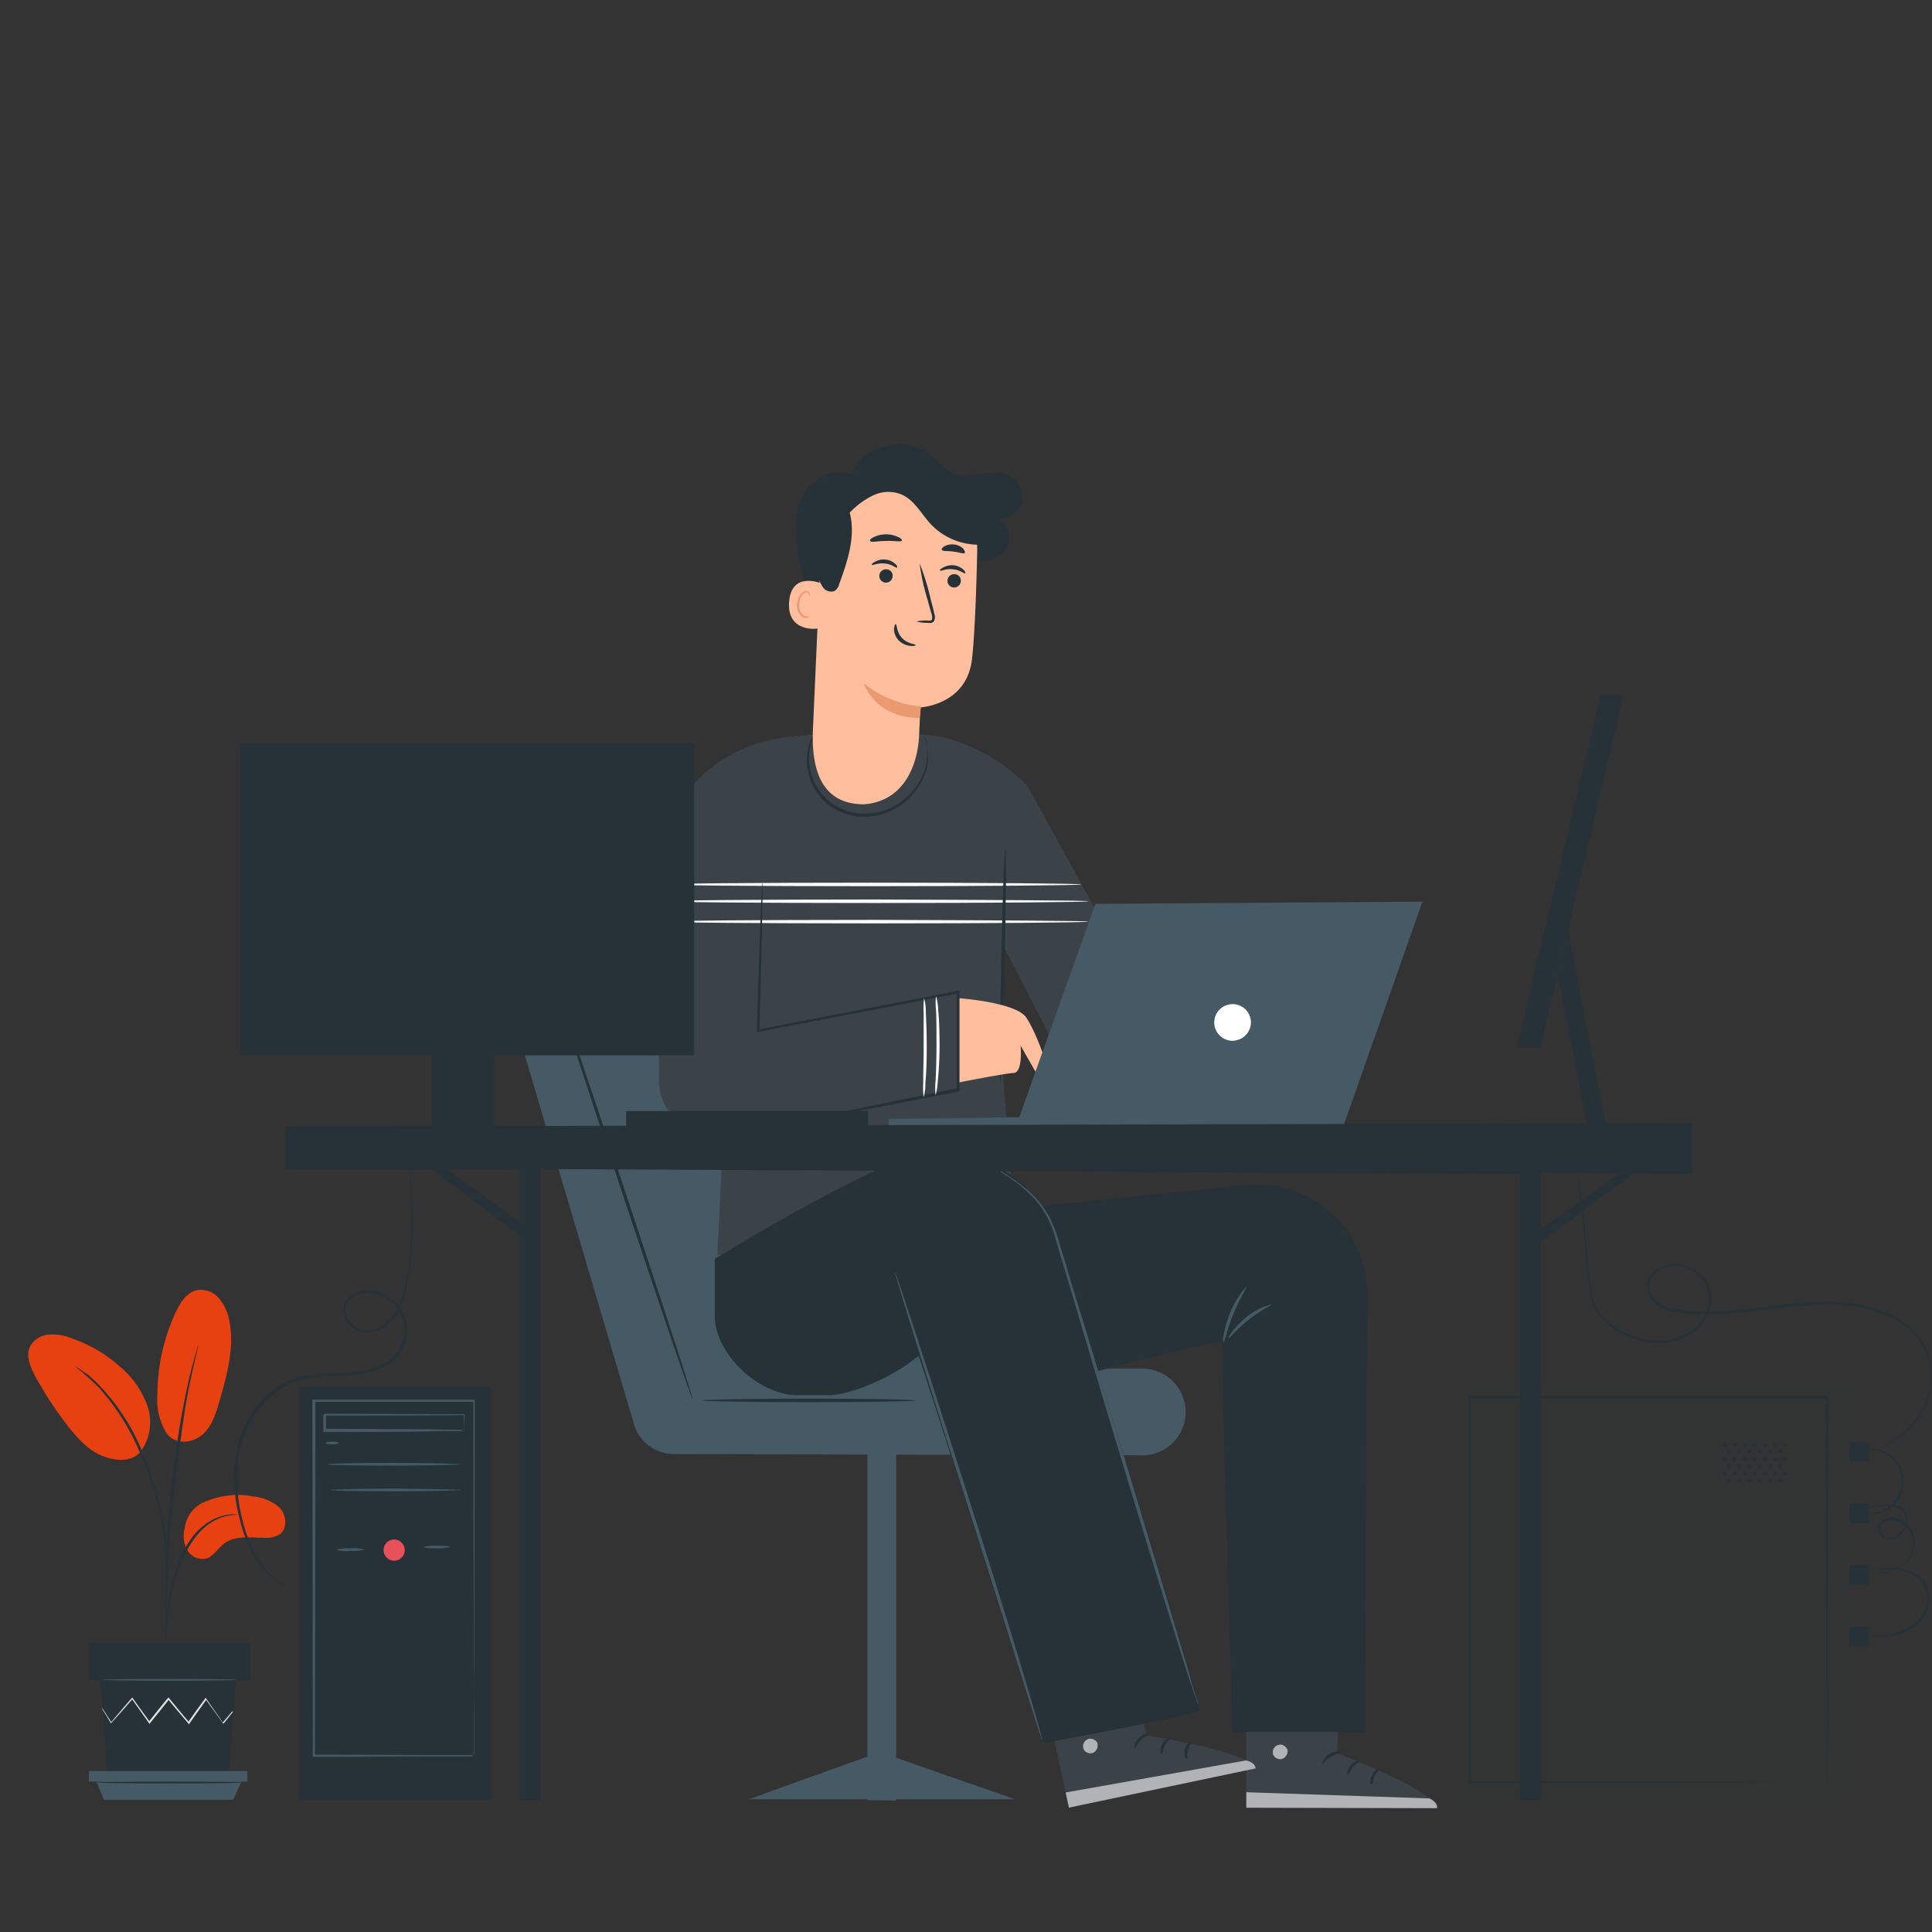 <svg xmlns="http://www.w3.org/2000/svg" xmlns:xlink="http://www.w3.org/1999/xlink" width="337" height="337" viewBox="0 0 337 337">
  <rect x="0" y="0" width="337" height="337" fill="#333333" stroke="none"/>
  <defs>
    <clipPath id="clip-path">
      <rect id="Rectangle_8403" data-name="Rectangle 8403" width="337" height="337" transform="translate(513 1474)" fill="#f26322"/>
    </clipPath>
  </defs>
  <g id="Mask_Group_376" data-name="Mask Group 376" transform="translate(-513 -1474)" clip-path="url(#clip-path)">
    <g id="Group_8646" data-name="Group 8646" transform="translate(504.571 1127.991)">
      <g id="Group_8522" data-name="Group 8522" transform="translate(98.524 423.476)">
        <g id="Group_8266" data-name="Group 8266" transform="translate(0 91.454)">
          <g id="Group_8263" data-name="Group 8263">
            <g id="Group_8254" data-name="Group 8254">
              <g id="Group_8253" data-name="Group 8253">
                <g id="Group_8252" data-name="Group 8252">
                  <path id="Path_8242" data-name="Path 8242" d="M128.69,552.8l20.151,68.1a7.182,7.182,0,0,0,6.794,5.1l81.838.232a7.572,7.572,0,0,0,7.566-7.952h0a7.609,7.609,0,0,0-7.566-7.18H206.2L181.113,541.3H137.337A8.937,8.937,0,0,0,128.69,552.8Z" transform="translate(-128.318 -541.299)" fill="#455a64"/>
                </g>
              </g>
            </g>
            <g id="Group_8258" data-name="Group 8258" transform="translate(32.413 75.045)">
              <g id="Group_8257" data-name="Group 8257">
                <g id="Group_8256" data-name="Group 8256">
                  <g id="Group_8255" data-name="Group 8255">
                    <path id="Path_8243" data-name="Path 8243" d="M207.513,638.809c0,.154-8.338.309-18.607.309s-18.607-.154-18.607-.309,8.338-.309,18.607-.309S207.513,638.654,207.513,638.809Z" transform="translate(-170.3 -638.5)" fill="#263238"/>
                  </g>
                </g>
              </g>
            </g>
            <g id="Group_8262" data-name="Group 8262" transform="translate(6.391 2.085)">
              <g id="Group_8261" data-name="Group 8261">
                <g id="Group_8260" data-name="Group 8260">
                  <g id="Group_8259" data-name="Group 8259">
                    <path id="Path_8244" data-name="Path 8244" d="M136.6,544c.154-.077,5.713,16.213,12.43,36.441,6.717,20.151,12.044,36.518,11.89,36.6s-5.713-16.213-12.43-36.441C141.772,560.445,136.445,544.077,136.6,544Z" transform="translate(-136.596 -544)" fill="#263238"/>
                  </g>
                </g>
              </g>
            </g>
          </g>
          <g id="Group_8264" data-name="Group 8264" transform="translate(61.211 84.696)">
            <path id="Path_8245" data-name="Path 8245" d="M212.618,711.452l-5.018-.077V651h5.018Z" transform="translate(-207.6 -651)" fill="#455a64"/>
          </g>
          <g id="Group_8265" data-name="Group 8265" transform="translate(40.52 137.582)">
            <path id="Path_8246" data-name="Path 8246" d="M180.8,726.835h46.4l-21-7.335h-5.018Z" transform="translate(-180.8 -719.5)" fill="#455a64"/>
          </g>
        </g>
        <g id="Group_8315" data-name="Group 8315" transform="translate(24.77 50.459)">
          <g id="Group_8276" data-name="Group 8276" transform="translate(0 0.174)">
            <g id="Group_8275" data-name="Group 8275">
              <g id="Group_8271" data-name="Group 8271" transform="translate(4.015)">
                <g id="Group_8270" data-name="Group 8270">
                  <g id="Group_8269" data-name="Group 8269">
                    <g id="Group_8268" data-name="Group 8268">
                      <g id="Group_8267" data-name="Group 8267">
                        <path id="Path_8247" data-name="Path 8247" d="M165.6,514l7.643,38.371-1.39,28.8L223.5,572.6,221.5,547.432l-.077-20.846,12.662,24.552,9.882-19.07-17.989-32.735h0a31.246,31.246,0,0,0-11.813-7.643,22.209,22.209,0,0,0-7.412-1.39h0a29.553,29.553,0,0,1-17.912,0c-.695.077-1.7.154-3.011.309H185.6a22.79,22.79,0,0,0-19.919,21.463Z" transform="translate(-165.6 -490.3)" fill="#3b4248"/>
                      </g>
                    </g>
                  </g>
                </g>
              </g>
              <g id="Group_8274" data-name="Group 8274" transform="translate(0 0.309)">
                <g id="Group_8273" data-name="Group 8273">
                  <g id="Group_8272" data-name="Group 8272">
                    <path id="Path_8248" data-name="Path 8248" d="M184.643,490.7s-21.232.154-23.857,22.544l-.386,16.445,18.3-.154Z" transform="translate(-160.4 -490.7)" fill="#3b4248"/>
                  </g>
                </g>
              </g>
            </g>
          </g>
          <g id="Group_8280" data-name="Group 8280" transform="translate(0.386 28.972)">
            <g id="Group_8279" data-name="Group 8279">
              <g id="Group_8278" data-name="Group 8278">
                <g id="Group_8277" data-name="Group 8277">
                  <path id="Path_8249" data-name="Path 8249" d="M235.481,527.909c0,.154-16.677.309-37.291.309s-37.291-.154-37.291-.309,16.677-.309,37.291-.309C218.8,527.677,235.481,527.754,235.481,527.909Z" transform="translate(-160.9 -527.6)" fill="#fafafa"/>
                </g>
              </g>
            </g>
          </g>
          <g id="Group_8284" data-name="Group 8284" transform="translate(0.386 32.524)">
            <g id="Group_8283" data-name="Group 8283">
              <g id="Group_8282" data-name="Group 8282">
                <g id="Group_8281" data-name="Group 8281">
                  <path id="Path_8250" data-name="Path 8250" d="M235.481,532.509c0,.154-16.677.309-37.291.309s-37.291-.154-37.291-.309,16.677-.309,37.291-.309C218.8,532.277,235.481,532.354,235.481,532.509Z" transform="translate(-160.9 -532.2)" fill="#fafafa"/>
                </g>
              </g>
            </g>
          </g>
          <g id="Group_8288" data-name="Group 8288" transform="translate(0.386 26.038)">
            <g id="Group_8287" data-name="Group 8287">
              <g id="Group_8286" data-name="Group 8286">
                <g id="Group_8285" data-name="Group 8285">
                  <path id="Path_8251" data-name="Path 8251" d="M234.246,524.109c0,.154-16.445.309-36.673.309s-36.673-.154-36.673-.309,16.445-.309,36.673-.309C217.878,523.8,234.246,523.954,234.246,524.109Z" transform="translate(-160.9 -523.8)" fill="#fafafa"/>
                </g>
              </g>
            </g>
          </g>
          <g id="Group_8292" data-name="Group 8292" transform="translate(59.523 20.325)">
            <g id="Group_8291" data-name="Group 8291">
              <g id="Group_8290" data-name="Group 8290">
                <g id="Group_8289" data-name="Group 8289">
                  <path id="Path_8252" data-name="Path 8252" d="M237.576,557.01c-.154,0-.077-9.11.154-20.305s.54-20.305.772-20.305c.154,0,.077,9.11-.154,20.305C238.04,547.9,237.731,557.01,237.576,557.01Z" transform="translate(-237.496 -516.4)" fill="#263238"/>
                </g>
              </g>
            </g>
          </g>
          <g id="Group_8295" data-name="Group 8295" transform="translate(52.114 46.189)">
            <g id="Group_8294" data-name="Group 8294">
              <g id="Group_8293" data-name="Group 8293">
                <path id="Path_8253" data-name="Path 8253" d="M228.132,549.9s10.037.695,11.813,3.4c1.776,2.625,4.555,10.191,3.551,10.268a2.563,2.563,0,0,1-1.776-.54l-2.779-4.864s.463,4.71-1.235,4.787c-1.621.077-9.805,1.7-9.805,1.7Z" transform="translate(-227.9 -549.9)" fill="#ffbe9d"/>
              </g>
            </g>
          </g>
          <g id="Group_8298" data-name="Group 8298" transform="translate(0.077 34.3)">
            <g id="Group_8297" data-name="Group 8297">
              <g id="Group_8296" data-name="Group 8296">
                <path id="Path_8254" data-name="Path 8254" d="M160.5,535.272v25.864a9.9,9.9,0,0,0,11.89,9.11l40.456-8.338-.077-16.6-34.9,6.717-.463-17.526Z" transform="translate(-160.5 -534.5)" fill="#3b4248"/>
              </g>
            </g>
          </g>
          <g id="Group_8302" data-name="Group 8302" transform="translate(17.14 26.116)">
            <g id="Group_8301" data-name="Group 8301">
              <g id="Group_8300" data-name="Group 8300">
                <g id="Group_8299" data-name="Group 8299">
                  <path id="Path_8255" data-name="Path 8255" d="M188.622,565.746a2.415,2.415,0,0,1,.54-.154c.386-.077.926-.232,1.544-.386,1.39-.309,3.4-.695,5.945-1.235,5.173-1.081,12.43-2.548,21.077-4.324l-.232.232V542.815l.309.309c-2.316.463-4.71.927-7.1,1.39-10.191,1.93-19.765,3.783-27.794,5.327l-.309.077v-.309c.232-7.721.463-14.129.618-18.684.077-2.239.154-3.937.232-5.173,0-.54.077-1,.077-1.39a1.121,1.121,0,0,1,.077-.463v1.853c0,1.235-.077,3.011-.077,5.25-.077,4.555-.232,10.963-.463,18.684l-.309-.232c8.029-1.544,17.6-3.4,27.794-5.4,2.471-.463,4.864-.927,7.1-1.39l.309-.077v17.6l-.232.077c-8.647,1.7-15.9,3.088-21.077,4.092-2.548.463-4.555.849-5.945,1.081-.695.077-1.158.232-1.621.309Z" transform="translate(-182.6 -523.9)" fill="#263238"/>
                </g>
              </g>
            </g>
          </g>
          <g id="Group_8306" data-name="Group 8306" transform="translate(25.871)">
            <g id="Group_8305" data-name="Group 8305">
              <g id="Group_8304" data-name="Group 8304">
                <g id="Group_8303" data-name="Group 8303">
                  <path id="Path_8256" data-name="Path 8256" d="M214.439,490.557a3.248,3.248,0,0,1,.154.386,5.822,5.822,0,0,1,.309,1.158,9.308,9.308,0,0,1-.154,4.324,11.758,11.758,0,0,1-3.474,5.4,10.9,10.9,0,0,1-7.335,2.779,10.194,10.194,0,0,1-7.257-2.934,10.41,10.41,0,0,1-2.7-5.868,8.655,8.655,0,0,1,.54-4.324,4.64,4.64,0,0,1,.54-1.081c.154-.232.232-.386.232-.309a14.946,14.946,0,0,1-.54,1.467,9.6,9.6,0,0,0,9.265,12.507,10.511,10.511,0,0,0,7.026-2.625,11.388,11.388,0,0,0,3.474-5.173,10.617,10.617,0,0,0,.386-4.169C214.516,491.1,214.362,490.557,214.439,490.557Z" transform="translate(-193.909 -490.074)" fill="#263238"/>
                </g>
              </g>
            </g>
          </g>
          <g id="Group_8310" data-name="Group 8310" transform="translate(48.273 45.803)">
            <g id="Group_8309" data-name="Group 8309">
              <g id="Group_8308" data-name="Group 8308">
                <g id="Group_8307" data-name="Group 8307">
                  <path id="Path_8257" data-name="Path 8257" d="M222.983,566.694a11.162,11.162,0,0,1,0-2.548c.077-1.544.154-3.706.154-6.1s0-4.555-.077-6.1a11.163,11.163,0,0,1,0-2.548,10.4,10.4,0,0,1,.386,2.548c.154,1.544.232,3.783.232,6.176s-.154,4.555-.309,6.177A11.066,11.066,0,0,1,222.983,566.694Z" transform="translate(-222.925 -549.4)" fill="#fafafa"/>
                </g>
              </g>
            </g>
          </g>
          <g id="Group_8314" data-name="Group 8314" transform="translate(46.169 46.189)">
            <g id="Group_8313" data-name="Group 8313">
              <g id="Group_8312" data-name="Group 8312">
                <g id="Group_8311" data-name="Group 8311">
                  <path id="Path_8258" data-name="Path 8258" d="M220.277,567.194a13.916,13.916,0,0,1-.077-2.548c0-1.776.077-3.86.077-6.1v-6.1a13.913,13.913,0,0,1,.077-2.548,8.822,8.822,0,0,1,.309,2.548c.077,1.544.154,3.706.154,6.1s-.077,4.555-.232,6.1A8.821,8.821,0,0,1,220.277,567.194Z" transform="translate(-220.2 -549.9)" fill="#fafafa"/>
                </g>
              </g>
            </g>
          </g>
        </g>
        <g id="Group_8361" data-name="Group 8361" transform="translate(127.222 211.144)">
          <g id="Group_8355" data-name="Group 8355">
            <g id="Group_8343" data-name="Group 8343">
              <path id="Path_8268" data-name="Path 8268" d="M309.7,698.277,309,715.417s17.14,6.408,17.371,9.573l-33.2-.077L293.1,698.2Z" transform="translate(-293.1 -698.2)" fill="#3b4248"/>
            </g>
            <g id="Group_8345" data-name="Group 8345" transform="translate(4.68 15.698)" opacity="0.6">
              <g id="Group_8344" data-name="Group 8344">
                <path id="Path_8269" data-name="Path 8269" d="M300.118,718.585a1.369,1.369,0,0,0-.926,1.544,1.325,1.325,0,0,0,1.544.926,1.435,1.435,0,0,0,1-1.621c-.232-.618-1.081-1.158-1.7-.772" transform="translate(-299.161 -718.532)" fill="#fff"/>
              </g>
            </g>
            <g id="Group_8346" data-name="Group 8346" transform="translate(0.077 24.011)" opacity="0.6">
              <path id="Path_8270" data-name="Path 8270" d="M293.2,732v-2.7l31.963,1.081s1.467.618,1.313,1.7Z" transform="translate(-293.2 -729.3)" fill="#fff"/>
            </g>
            <g id="Group_8348" data-name="Group 8348" transform="translate(13.39 16.898)">
              <g id="Group_8347" data-name="Group 8347">
                <path id="Path_8271" data-name="Path 8271" d="M313.5,720.251c0,.154-.849.232-1.621.772-.849.463-1.235,1.235-1.39,1.158-.154,0,.077-1,1.081-1.621C312.572,719.865,313.575,720.1,313.5,720.251Z" transform="translate(-310.443 -720.087)" fill="#263238"/>
              </g>
            </g>
            <g id="Group_8350" data-name="Group 8350" transform="translate(17.73 18.464)">
              <g id="Group_8349" data-name="Group 8349">
                <path id="Path_8272" data-name="Path 8272" d="M318.254,722.181c0,.154-.695.463-1.235,1.081-.54.695-.695,1.39-.849,1.39s-.232-.927.463-1.776C317.327,722.1,318.254,722.026,318.254,722.181Z" transform="translate(-316.065 -722.115)" fill="#263238"/>
              </g>
            </g>
            <g id="Group_8352" data-name="Group 8352" transform="translate(21.73 19.881)">
              <g id="Group_8351" data-name="Group 8351">
                <path id="Path_8273" data-name="Path 8273" d="M321.442,726.768c-.154,0-.386-.772.077-1.7.386-.926,1.158-1.235,1.235-1.081s-.386.618-.772,1.313C321.674,726.073,321.6,726.768,321.442,726.768Z" transform="translate(-321.246 -723.951)" fill="#263238"/>
              </g>
            </g>
            <g id="Group_8354" data-name="Group 8354" transform="translate(12.81 12.577)">
              <g id="Group_8353" data-name="Group 8353">
                <path id="Path_8274" data-name="Path 8274" d="M313.1,715.038c-.077.154-.849-.077-1.7,0-.926.077-1.621.309-1.7.232-.077-.154.618-.695,1.7-.772A1.972,1.972,0,0,1,313.1,715.038Z" transform="translate(-309.692 -714.49)" fill="#263238"/>
              </g>
            </g>
          </g>
          <g id="Group_8356" data-name="Group 8356" transform="translate(0 3.474)" opacity="0.3">
            <path id="Path_8275" data-name="Path 8275" d="M309.545,702.7l-.077,3.088-16.368-.232v-2.7Z" transform="translate(-293.1 -702.7)"/>
          </g>
          <g id="Group_8358" data-name="Group 8358" transform="translate(11.231 6.948)">
            <g id="Group_8357" data-name="Group 8357">
              <path id="Path_8276" data-name="Path 8276" d="M312.706,709.9c0,.077-.618.154-1.7,0a6.486,6.486,0,0,1-1.776-.54,5.763,5.763,0,0,1-.926-.54,2.048,2.048,0,0,1-.463-.386c-.154-.154-.309-.618-.077-.849a.921.921,0,0,1,.695-.386c.232,0,.463.077.618.077a3.88,3.88,0,0,1,1,.386,8.927,8.927,0,0,1,1.544,1,3.133,3.133,0,0,1,1,1.39c-.077.077-.463-.463-1.235-1.081a6.66,6.66,0,0,0-1.467-.849,4.353,4.353,0,0,0-.927-.309c-.386-.077-.618-.077-.772.077v.154c.077.077.232.154.386.309a8.141,8.141,0,0,1,.849.54,8.584,8.584,0,0,0,1.621.618C312.011,709.825,312.706,709.825,312.706,709.9Z" transform="translate(-307.647 -707.2)" fill="#263238"/>
            </g>
          </g>
          <g id="Group_8360" data-name="Group 8360" transform="translate(15.596 4.555)">
            <g id="Group_8359" data-name="Group 8359">
              <path id="Path_8277" data-name="Path 8277" d="M313.763,709.427c-.077,0-.386-.54-.463-1.621a5.527,5.527,0,0,1,.232-1.853,2.925,2.925,0,0,1,.463-1c.232-.309.463-.772,1.081-.849a.782.782,0,0,1,.695.463,1.818,1.818,0,0,1,.154.618,2.924,2.924,0,0,1,0,1.158,3.429,3.429,0,0,1-.695,1.7c-.618.849-1.312,1.081-1.312,1-.077-.077.54-.386,1-1.235a4.034,4.034,0,0,0,.54-1.544v-.926c-.077-.386-.154-.618-.309-.618a.979.979,0,0,0-.618.54,4.719,4.719,0,0,0-.386.926,4.669,4.669,0,0,0-.309,1.7C313.686,708.81,313.84,709.427,313.763,709.427Z" transform="translate(-313.3 -704.1)" fill="#263238"/>
            </g>
          </g>
        </g>
        <g id="Group_8653" data-name="Group 8653" transform="matrix(0.978, -0.208, 0.208, 0.978, 90.723, 211.73)">
          <g id="Group_8355-2" data-name="Group 8355">
            <g id="Group_8343-2" data-name="Group 8343">
              <path id="Path_8268-2" data-name="Path 8268" d="M309.7,698.277,309,715.417s17.14,6.408,17.371,9.573l-33.2-.077L293.1,698.2Z" transform="translate(-293.1 -698.2)" fill="#3b4248"/>
            </g>
            <g id="Group_8345-2" data-name="Group 8345" transform="translate(4.68 15.698)" opacity="0.6">
              <g id="Group_8344-2" data-name="Group 8344">
                <path id="Path_8269-2" data-name="Path 8269" d="M300.118,718.585a1.369,1.369,0,0,0-.926,1.544,1.325,1.325,0,0,0,1.544.926,1.435,1.435,0,0,0,1-1.621c-.232-.618-1.081-1.158-1.7-.772" transform="translate(-299.161 -718.532)" fill="#fff"/>
              </g>
            </g>
            <g id="Group_8346-2" data-name="Group 8346" transform="translate(0.077 24.011)" opacity="0.6">
              <path id="Path_8270-2" data-name="Path 8270" d="M293.2,732v-2.7l31.963,1.081s1.467.618,1.313,1.7Z" transform="translate(-293.2 -729.3)" fill="#fff"/>
            </g>
            <g id="Group_8348-2" data-name="Group 8348" transform="translate(13.39 16.898)">
              <g id="Group_8347-2" data-name="Group 8347">
                <path id="Path_8271-2" data-name="Path 8271" d="M313.5,720.251c0,.154-.849.232-1.621.772-.849.463-1.235,1.235-1.39,1.158-.154,0,.077-1,1.081-1.621C312.572,719.865,313.575,720.1,313.5,720.251Z" transform="translate(-310.443 -720.087)" fill="#263238"/>
              </g>
            </g>
            <g id="Group_8350-2" data-name="Group 8350" transform="translate(17.73 18.464)">
              <g id="Group_8349-2" data-name="Group 8349">
                <path id="Path_8272-2" data-name="Path 8272" d="M318.254,722.181c0,.154-.695.463-1.235,1.081-.54.695-.695,1.39-.849,1.39s-.232-.927.463-1.776C317.327,722.1,318.254,722.026,318.254,722.181Z" transform="translate(-316.065 -722.115)" fill="#263238"/>
              </g>
            </g>
            <g id="Group_8352-2" data-name="Group 8352" transform="translate(21.73 19.881)">
              <g id="Group_8351-2" data-name="Group 8351">
                <path id="Path_8273-2" data-name="Path 8273" d="M321.442,726.768c-.154,0-.386-.772.077-1.7.386-.926,1.158-1.235,1.235-1.081s-.386.618-.772,1.313C321.674,726.073,321.6,726.768,321.442,726.768Z" transform="translate(-321.246 -723.951)" fill="#263238"/>
              </g>
            </g>
            <g id="Group_8354-2" data-name="Group 8354" transform="translate(12.81 12.577)">
              <g id="Group_8353-2" data-name="Group 8353">
                <path id="Path_8274-2" data-name="Path 8274" d="M313.1,715.038c-.077.154-.849-.077-1.7,0-.926.077-1.621.309-1.7.232-.077-.154.618-.695,1.7-.772A1.972,1.972,0,0,1,313.1,715.038Z" transform="translate(-309.692 -714.49)" fill="#263238"/>
              </g>
            </g>
          </g>
          <g id="Group_8356-2" data-name="Group 8356" transform="translate(0 3.474)" opacity="0.3">
            <path id="Path_8275-2" data-name="Path 8275" d="M309.545,702.7l-.077,3.088-16.368-.232v-2.7Z" transform="translate(-293.1 -702.7)"/>
          </g>
          <g id="Group_8358-2" data-name="Group 8358" transform="translate(11.231 6.948)">
            <g id="Group_8357-2" data-name="Group 8357">
              <path id="Path_8276-2" data-name="Path 8276" d="M312.706,709.9c0,.077-.618.154-1.7,0a6.486,6.486,0,0,1-1.776-.54,5.763,5.763,0,0,1-.926-.54,2.048,2.048,0,0,1-.463-.386c-.154-.154-.309-.618-.077-.849a.921.921,0,0,1,.695-.386c.232,0,.463.077.618.077a3.88,3.88,0,0,1,1,.386,8.927,8.927,0,0,1,1.544,1,3.133,3.133,0,0,1,1,1.39c-.077.077-.463-.463-1.235-1.081a6.66,6.66,0,0,0-1.467-.849,4.353,4.353,0,0,0-.927-.309c-.386-.077-.618-.077-.772.077v.154c.077.077.232.154.386.309a8.141,8.141,0,0,1,.849.54,8.584,8.584,0,0,0,1.621.618C312.011,709.825,312.706,709.825,312.706,709.9Z" transform="translate(-307.647 -707.2)" fill="#263238"/>
            </g>
          </g>
          <g id="Group_8360-2" data-name="Group 8360" transform="translate(15.596 4.555)">
            <g id="Group_8359-2" data-name="Group 8359">
              <path id="Path_8277-2" data-name="Path 8277" d="M313.763,709.427c-.077,0-.386-.54-.463-1.621a5.527,5.527,0,0,1,.232-1.853,2.925,2.925,0,0,1,.463-1c.232-.309.463-.772,1.081-.849a.782.782,0,0,1,.695.463,1.818,1.818,0,0,1,.154.618,2.924,2.924,0,0,1,0,1.158,3.429,3.429,0,0,1-.695,1.7c-.618.849-1.312,1.081-1.312,1-.077-.077.54-.386,1-1.235a4.034,4.034,0,0,0,.54-1.544v-.926c-.077-.386-.154-.618-.309-.618a.979.979,0,0,0-.618.54,4.719,4.719,0,0,0-.386.926,4.669,4.669,0,0,0-.309,1.7C313.686,708.81,313.84,709.427,313.763,709.427Z" transform="translate(-313.3 -704.1)" fill="#263238"/>
            </g>
          </g>
        </g>
        <g id="Group_8385" data-name="Group 8385" transform="translate(34.575 123.57)">
          <g id="Group_8384" data-name="Group 8384">
            <g id="Group_8364" data-name="Group 8364" transform="translate(47.018 5.545)">
              <g id="Group_8363" data-name="Group 8363">
                <g id="Group_8362" data-name="Group 8362">
                  <path id="Path_8278" data-name="Path 8278" d="M279.629,592.067c-19.61,2.007-45.629,4.71-45.629,4.71l3.551,31.963s38.217-10.114,37.985-9.265c-.309.849,1.776,68.018,1.776,68.018H300.32l.463-76.048A19.16,19.16,0,0,0,279.629,592.067Z" transform="translate(-234 -591.953)" fill="#263238"/>
                </g>
              </g>
            </g>
            <g id="Group_8367" data-name="Group 8367">
              <g id="Group_8366" data-name="Group 8366">
                <g id="Group_8365" data-name="Group 8365">
                  <path id="Path_8279" data-name="Path 8279" d="M173.1,603.323v9.882c0,6.717,7.721,13.9,14.438,13.9h5.25c4.092,0,10.577-3.011,13.9-5.4l2.007-1.467,21.733,67.525s27.408-4.941,27.408-5.79S241.5,627.874,232.935,600c-3.474-11.349-15.673-17.989-26.945-14.129l-1.158.463C192.556,591.279,173.1,603.323,173.1,603.323Z" transform="translate(-173.1 -584.771)" fill="#263238"/>
                </g>
              </g>
            </g>
            <g id="Group_8371" data-name="Group 8371" transform="translate(46.941 1.49)">
              <g id="Group_8370" data-name="Group 8370">
                <g id="Group_8369" data-name="Group 8369">
                  <g id="Group_8368" data-name="Group 8368">
                    <path id="Path_8280" data-name="Path 8280" d="M271.666,682.256h0a10.76,10.76,0,0,0-.463-1c-.232-.695-.618-1.7-1.081-3.088-.927-2.7.065.334-1.479-4.53-3.088-9.651-7.18-23.085-11.658-37.908-2.239-7.412-4.324-14.515-6.254-20.923-.926-3.243-1.853-6.254-2.7-9.11-.463-1.467-.849-2.779-1.235-4.169-.386-1.312-.772-2.625-1.235-3.783a15.509,15.509,0,0,0-3.86-5.482,25.619,25.619,0,0,0-4.092-3.165c-1.158-.772-2.085-1.39-2.779-1.776a2.7,2.7,0,0,1-.695-.463.955.955,0,0,1-.232-.154s.077,0,.232.154a7.121,7.121,0,0,1,.772.386c.695.386,1.621.926,2.779,1.7a35.628,35.628,0,0,1,4.169,3.088,16.4,16.4,0,0,1,4.015,5.559,27.235,27.235,0,0,1,1.313,3.783c.386,1.313.849,2.7,1.235,4.092.849,2.857,1.776,5.945,2.779,9.11,1.93,6.408,4.092,13.511,6.331,20.923,4.478,14.824,8.493,28.18,11.426,37.985,1.467,4.787.475,1.828,1.325,4.607.386,1.312.772,2.393,1,3.088.077.309.154.618.232.849C271.666,682.179,271.666,682.256,271.666,682.256Z" transform="translate(-233.9 -586.7)" fill="#455a64"/>
                  </g>
                </g>
              </g>
            </g>
            <g id="Group_8375" data-name="Group 8375" transform="translate(88.667 23.414)">
              <g id="Group_8374" data-name="Group 8374">
                <g id="Group_8373" data-name="Group 8373">
                  <g id="Group_8372" data-name="Group 8372">
                    <path id="Path_8281" data-name="Path 8281" d="M292,615.1c.154.077-1.158,2.084-2.239,4.71s-1.544,4.941-1.776,4.941c-.154,0,.077-2.393,1.235-5.173A14.114,14.114,0,0,1,292,615.1Z" transform="translate(-287.945 -615.097)" fill="#455a64"/>
                  </g>
                </g>
              </g>
            </g>
            <g id="Group_8379" data-name="Group 8379" transform="translate(89.622 26.483)">
              <g id="Group_8378" data-name="Group 8378">
                <g id="Group_8377" data-name="Group 8377">
                  <g id="Group_8376" data-name="Group 8376">
                    <path id="Path_8282" data-name="Path 8282" d="M296.685,619.094c.077.154-1.93,1-3.937,2.625-2.085,1.621-3.4,3.32-3.552,3.243s1-2.007,3.165-3.706A10.454,10.454,0,0,1,296.685,619.094Z" transform="translate(-289.182 -619.073)" fill="#455a64"/>
                  </g>
                </g>
              </g>
            </g>
            <g id="Group_8383" data-name="Group 8383" transform="translate(31.42 20.791)">
              <g id="Group_8382" data-name="Group 8382">
                <g id="Group_8381" data-name="Group 8381">
                  <g id="Group_8380" data-name="Group 8380">
                    <path id="Path_8283" data-name="Path 8283" d="M239.482,693.365c-.154.077-3.988-12.566-11.786-37.117C219.821,631.7,213.645,611.7,213.8,611.7c.154-.077,6.64,19.842,14.438,44.393S239.637,693.288,239.482,693.365Z" transform="translate(-213.796 -611.7)" fill="#455a64"/>
                  </g>
                </g>
              </g>
            </g>
          </g>
        </g>
        <g id="Group_8389" data-name="Group 8389" transform="translate(64.917 79.806)">
          <g id="Group_8387" data-name="Group 8387">
            <g id="Group_8386" data-name="Group 8386">
              <path id="Path_8284" data-name="Path 8284" d="M212.4,564.81l78.519.772L305.51,524.2l-57.055.386L235.176,561.8l-22.776.309Z" transform="translate(-212.4 -524.2)" fill="#455a64"/>
            </g>
          </g>
          <g id="Group_8388" data-name="Group 8388" transform="translate(56.794 17.882)">
            <path id="Path_8285" data-name="Path 8285" d="M288.694,553.722a3.2,3.2,0,1,1,3.629-2.7A3.253,3.253,0,0,1,288.694,553.722Z" transform="translate(-285.962 -547.362)" fill="#fff"/>
          </g>
        </g>
        <g id="Group_8521" data-name="Group 8521" transform="translate(47.526)">
          <g id="Group_8391" data-name="Group 8391" transform="translate(1.19)">
            <g id="Group_8390" data-name="Group 8390">
              <path id="Path_8286" data-name="Path 8286" d="M201.209,430.186c.772-2.779,2.779-4.092,5.482-5.018a8.934,8.934,0,0,1,8.107,1.313c1.544,1.158,2.7,2.857,4.478,3.474,2.934,1,6.408-1.158,9.265.154a4.048,4.048,0,0,1-1.853,7.721c1.93.695,2.548,3.474,1.39,5.173a5.471,5.471,0,0,1-5.482,2.007A11.535,11.535,0,0,1,217.268,442c-1.544-1.39-2.934-2.934-4.555-4.169A9.119,9.119,0,0,0,207,435.745c-2.779.154-5.173,2.239-6.408,4.71a20.6,20.6,0,0,0-1.7,8.107,36.654,36.654,0,0,1-1,8.261c-.077.309-.232.695-.54.772-.463.154-.849-.309-1.081-.772a40.63,40.63,0,0,1-4.71-15.21c-.309-3.088-.232-6.022,1.467-8.57,1.776-2.625,6.1-4.478,8.184-2.857" transform="translate(-191.417 -424.718)" fill="#263238"/>
            </g>
          </g>
          <g id="Group_8498" data-name="Group 8498" transform="translate(4.153 3.753)">
            <g id="Group_8497" data-name="Group 8497">
              <g id="Group_8496" data-name="Group 8496">
                <g id="Group_8412" data-name="Group 8412">
                  <g id="Group_8411" data-name="Group 8411">
                    <g id="Group_8410" data-name="Group 8410">
                      <g id="Group_8400" data-name="Group 8400">
                        <g id="Group_8399" data-name="Group 8399">
                          <g id="Group_8398" data-name="Group 8398">
                            <g id="Group_8397" data-name="Group 8397">
                              <g id="Group_8396" data-name="Group 8396">
                                <g id="Group_8395" data-name="Group 8395">
                                  <g id="Group_8394" data-name="Group 8394">
                                    <g id="Group_8393" data-name="Group 8393">
                                      <g id="Group_8392" data-name="Group 8392">
                                        <path id="Path_8287" data-name="Path 8287" d="M196.679,444.187l-1.39,31.268c-.232,5.327.463,13.2,8.879,13.2h0c7.335-.54,9.5-7.412,9.651-12.353.077-2.316.232-4.324.232-4.555,0,0,7.952-.386,8.956-8.261.463-3.783.772-11.658.926-18.838a14.669,14.669,0,0,0-13.125-14.978l-.772-.077C201.775,429.209,196.911,436,196.679,444.187Z" transform="translate(-195.255 -429.58)" fill="#ffbe9d"/>
                                      </g>
                                    </g>
                                  </g>
                                </g>
                              </g>
                            </g>
                          </g>
                        </g>
                      </g>
                      <g id="Group_8409" data-name="Group 8409" transform="translate(8.914 38.001)">
                        <g id="Group_8408" data-name="Group 8408">
                          <g id="Group_8407" data-name="Group 8407">
                            <g id="Group_8406" data-name="Group 8406">
                              <g id="Group_8405" data-name="Group 8405">
                                <g id="Group_8404" data-name="Group 8404">
                                  <g id="Group_8403" data-name="Group 8403">
                                    <g id="Group_8402" data-name="Group 8402">
                                      <g id="Group_8401" data-name="Group 8401">
                                        <path id="Path_8288" data-name="Path 8288" d="M216.76,482.815a18.712,18.712,0,0,1-9.96-4.015s1.853,5.945,9.728,6.022Z" transform="translate(-206.8 -478.8)" fill="#eb996e"/>
                                      </g>
                                    </g>
                                  </g>
                                </g>
                              </g>
                            </g>
                          </g>
                        </g>
                      </g>
                    </g>
                  </g>
                </g>
                <g id="Group_8495" data-name="Group 8495" transform="translate(9.98 11.983)">
                  <g id="Group_8494" data-name="Group 8494">
                    <g id="Group_8475" data-name="Group 8475" transform="translate(0.304 4.386)">
                      <g id="Group_8474" data-name="Group 8474">
                        <g id="Group_8473" data-name="Group 8473">
                          <g id="Group_8432" data-name="Group 8432" transform="translate(11.89 1.004)">
                            <g id="Group_8421" data-name="Group 8421" transform="translate(1.331 1.551)">
                              <g id="Group_8420" data-name="Group 8420">
                                <g id="Group_8419" data-name="Group 8419">
                                  <g id="Group_8418" data-name="Group 8418">
                                    <g id="Group_8417" data-name="Group 8417">
                                      <g id="Group_8416" data-name="Group 8416">
                                        <g id="Group_8415" data-name="Group 8415">
                                          <g id="Group_8414" data-name="Group 8414">
                                            <g id="Group_8413" data-name="Group 8413">
                                              <path id="Path_8289" data-name="Path 8289" d="M228.016,455.256a1.163,1.163,0,1,1-1.081-1.158A1.11,1.11,0,0,1,228.016,455.256Z" transform="translate(-225.7 -454.089)" fill="#263238"/>
                                            </g>
                                          </g>
                                        </g>
                                      </g>
                                    </g>
                                  </g>
                                </g>
                              </g>
                            </g>
                            <g id="Group_8431" data-name="Group 8431">
                              <g id="Group_8430" data-name="Group 8430">
                                <g id="Group_8429" data-name="Group 8429">
                                  <g id="Group_8428" data-name="Group 8428">
                                    <g id="Group_8427" data-name="Group 8427">
                                      <g id="Group_8426" data-name="Group 8426">
                                        <g id="Group_8425" data-name="Group 8425">
                                          <g id="Group_8424" data-name="Group 8424">
                                            <g id="Group_8423" data-name="Group 8423">
                                              <g id="Group_8422" data-name="Group 8422">
                                                <path id="Path_8290" data-name="Path 8290" d="M228.4,453.485c-.154.154-.926-.618-2.162-.695-1.235-.154-2.162.386-2.239.232-.077-.077.077-.309.54-.54a3.159,3.159,0,0,1,1.853-.386,2.911,2.911,0,0,1,1.7.772C228.4,453.176,228.472,453.408,228.4,453.485Z" transform="translate(-223.975 -452.08)" fill="#263238"/>
                                              </g>
                                            </g>
                                          </g>
                                        </g>
                                      </g>
                                    </g>
                                  </g>
                                </g>
                              </g>
                            </g>
                          </g>
                          <g id="Group_8452" data-name="Group 8452">
                            <g id="Group_8441" data-name="Group 8441" transform="translate(1.331 1.705)">
                              <g id="Group_8440" data-name="Group 8440">
                                <g id="Group_8439" data-name="Group 8439">
                                  <g id="Group_8438" data-name="Group 8438">
                                    <g id="Group_8437" data-name="Group 8437">
                                      <g id="Group_8436" data-name="Group 8436">
                                        <g id="Group_8435" data-name="Group 8435">
                                          <g id="Group_8434" data-name="Group 8434">
                                            <g id="Group_8433" data-name="Group 8433">
                                              <path id="Path_8291" data-name="Path 8291" d="M212.616,454.156A1.163,1.163,0,1,1,211.535,453,1.11,1.11,0,0,1,212.616,454.156Z" transform="translate(-210.3 -452.989)" fill="#263238"/>
                                            </g>
                                          </g>
                                        </g>
                                      </g>
                                    </g>
                                  </g>
                                </g>
                              </g>
                            </g>
                            <g id="Group_8451" data-name="Group 8451">
                              <g id="Group_8450" data-name="Group 8450">
                                <g id="Group_8449" data-name="Group 8449">
                                  <g id="Group_8448" data-name="Group 8448">
                                    <g id="Group_8447" data-name="Group 8447">
                                      <g id="Group_8446" data-name="Group 8446">
                                        <g id="Group_8445" data-name="Group 8445">
                                          <g id="Group_8444" data-name="Group 8444">
                                            <g id="Group_8443" data-name="Group 8443">
                                              <g id="Group_8442" data-name="Group 8442">
                                                <path id="Path_8292" data-name="Path 8292" d="M213,452.185c-.154.154-.926-.618-2.162-.695-1.235-.154-2.162.386-2.239.232-.077-.077.077-.309.54-.54a3.158,3.158,0,0,1,1.853-.386,2.911,2.911,0,0,1,1.7.772C213,451.8,213.072,452.108,213,452.185Z" transform="translate(-208.575 -450.78)" fill="#263238"/>
                                              </g>
                                            </g>
                                          </g>
                                        </g>
                                      </g>
                                    </g>
                                  </g>
                                </g>
                              </g>
                            </g>
                          </g>
                          <g id="Group_8462" data-name="Group 8462" transform="translate(7.817 0.71)">
                            <g id="Group_8461" data-name="Group 8461">
                              <g id="Group_8460" data-name="Group 8460">
                                <g id="Group_8459" data-name="Group 8459">
                                  <g id="Group_8458" data-name="Group 8458">
                                    <g id="Group_8457" data-name="Group 8457">
                                      <g id="Group_8456" data-name="Group 8456">
                                        <g id="Group_8455" data-name="Group 8455">
                                          <g id="Group_8454" data-name="Group 8454">
                                            <g id="Group_8453" data-name="Group 8453">
                                              <path id="Path_8293" data-name="Path 8293" d="M218.7,461.814a6.277,6.277,0,0,1,2.007-.154c.309,0,.618,0,.695-.232a2.033,2.033,0,0,0-.077-.926c-.232-.772-.463-1.621-.695-2.471a37.211,37.211,0,0,1-1.39-6.331,41.618,41.618,0,0,1,1.93,6.254c.232.849.463,1.7.618,2.471a1.7,1.7,0,0,1,0,1.235.67.67,0,0,1-.54.386,1.261,1.261,0,0,1-.54,0A7.657,7.657,0,0,1,218.7,461.814Z" transform="translate(-218.7 -451.7)" fill="#263238"/>
                                            </g>
                                          </g>
                                        </g>
                                      </g>
                                    </g>
                                  </g>
                                </g>
                              </g>
                            </g>
                          </g>
                          <g id="Group_8472" data-name="Group 8472" transform="translate(3.879 11.276)">
                            <g id="Group_8471" data-name="Group 8471">
                              <g id="Group_8470" data-name="Group 8470">
                                <g id="Group_8469" data-name="Group 8469">
                                  <g id="Group_8468" data-name="Group 8468">
                                    <g id="Group_8467" data-name="Group 8467">
                                      <g id="Group_8466" data-name="Group 8466">
                                        <g id="Group_8465" data-name="Group 8465">
                                          <g id="Group_8464" data-name="Group 8464">
                                            <g id="Group_8463" data-name="Group 8463">
                                              <path id="Path_8294" data-name="Path 8294" d="M213.909,465.4c.232,0,.077,1.313,1.081,2.393s2.471,1.081,2.393,1.235c0,.077-.309.232-.926.154a3.394,3.394,0,0,1-2.007-.927,3.009,3.009,0,0,1-.849-2.007C213.677,465.628,213.832,465.319,213.909,465.4Z" transform="translate(-213.6 -465.385)" fill="#263238"/>
                                            </g>
                                          </g>
                                        </g>
                                      </g>
                                    </g>
                                  </g>
                                </g>
                              </g>
                            </g>
                          </g>
                        </g>
                      </g>
                    </g>
                    <g id="Group_8484" data-name="Group 8484">
                      <g id="Group_8483" data-name="Group 8483">
                        <g id="Group_8482" data-name="Group 8482">
                          <g id="Group_8481" data-name="Group 8481">
                            <g id="Group_8480" data-name="Group 8480">
                              <g id="Group_8479" data-name="Group 8479">
                                <g id="Group_8478" data-name="Group 8478">
                                  <g id="Group_8477" data-name="Group 8477">
                                    <g id="Group_8476" data-name="Group 8476">
                                      <path id="Path_8295" data-name="Path 8295" d="M213.755,446.181c-.154.309-1.312,0-2.779.077-1.467,0-2.625.309-2.779,0-.077-.154.154-.463.695-.695a4.922,4.922,0,0,1,4.169,0C213.523,445.718,213.755,446.026,213.755,446.181Z" transform="translate(-208.181 -445.1)" fill="#263238"/>
                                    </g>
                                  </g>
                                </g>
                              </g>
                            </g>
                          </g>
                        </g>
                      </g>
                    </g>
                    <g id="Group_8493" data-name="Group 8493" transform="translate(12.503 1.756)">
                      <g id="Group_8492" data-name="Group 8492">
                        <g id="Group_8491" data-name="Group 8491">
                          <g id="Group_8490" data-name="Group 8490">
                            <g id="Group_8489" data-name="Group 8489">
                              <g id="Group_8488" data-name="Group 8488">
                                <g id="Group_8487" data-name="Group 8487">
                                  <g id="Group_8486" data-name="Group 8486">
                                    <g id="Group_8485" data-name="Group 8485">
                                      <path id="Path_8296" data-name="Path 8296" d="M228.409,448.861c-.232.232-1.081-.154-2.007-.232-1-.154-1.853,0-2.007-.309-.077-.154.077-.386.463-.618a2.8,2.8,0,0,1,1.7-.309,2.623,2.623,0,0,1,1.544.695C228.409,448.475,228.486,448.784,228.409,448.861Z" transform="translate(-224.375 -447.374)" fill="#263238"/>
                                    </g>
                                  </g>
                                </g>
                              </g>
                            </g>
                          </g>
                        </g>
                      </g>
                    </g>
                  </g>
                </g>
              </g>
            </g>
          </g>
          <g id="Group_8518" data-name="Group 8518" transform="translate(0 23.847)">
            <g id="Group_8507" data-name="Group 8507">
              <g id="Group_8506" data-name="Group 8506">
                <g id="Group_8505" data-name="Group 8505">
                  <g id="Group_8504" data-name="Group 8504">
                    <g id="Group_8503" data-name="Group 8503">
                      <g id="Group_8502" data-name="Group 8502">
                        <g id="Group_8501" data-name="Group 8501">
                          <g id="Group_8500" data-name="Group 8500">
                            <g id="Group_8499" data-name="Group 8499">
                              <path id="Path_8297" data-name="Path 8297" d="M195.53,456.065c-.154-.077-5.25-2.162-5.636,3.243s5.1,4.71,5.1,4.555C194.99,463.631,195.53,456.065,195.53,456.065Z" transform="translate(-189.875 -455.606)" fill="#ffbe9d"/>
                            </g>
                          </g>
                        </g>
                      </g>
                    </g>
                  </g>
                </g>
              </g>
            </g>
            <g id="Group_8517" data-name="Group 8517" transform="translate(1.402 1.771)">
              <g id="Group_8516" data-name="Group 8516">
                <g id="Group_8515" data-name="Group 8515">
                  <g id="Group_8514" data-name="Group 8514">
                    <g id="Group_8513" data-name="Group 8513">
                      <g id="Group_8512" data-name="Group 8512">
                        <g id="Group_8511" data-name="Group 8511">
                          <g id="Group_8510" data-name="Group 8510">
                            <g id="Group_8509" data-name="Group 8509">
                              <g id="Group_8508" data-name="Group 8508">
                                <path id="Path_8298" data-name="Path 8298" d="M193.937,462.146a.955.955,0,0,1-.232.154,1.065,1.065,0,0,1-.695,0,2.238,2.238,0,0,1-.926-2.162,2.6,2.6,0,0,1,.386-1.312,1.318,1.318,0,0,1,.772-.695.465.465,0,0,1,.54.309c.077.154,0,.232.077.309,0,0,.154-.077.077-.309a1.3,1.3,0,0,0-.154-.386,1.116,1.116,0,0,0-.54-.154,1.528,1.528,0,0,0-1.081.772,4.1,4.1,0,0,0-.463,1.467,2.386,2.386,0,0,0,1.158,2.393.981.981,0,0,0,.849-.077A2.284,2.284,0,0,1,193.937,462.146Z" transform="translate(-191.69 -457.9)" fill="#eb996e"/>
                              </g>
                            </g>
                          </g>
                        </g>
                      </g>
                    </g>
                  </g>
                </g>
              </g>
            </g>
          </g>
          <g id="Group_8520" data-name="Group 8520" transform="translate(4.724 2.572)">
            <g id="Group_8519" data-name="Group 8519">
              <path id="Path_8299" data-name="Path 8299" d="M225.954,442.912a11.531,11.531,0,0,1-9.805-3.32c-1.776-1.853-2.934-4.324-5.25-5.327a6.125,6.125,0,0,0-4.941.154,14.028,14.028,0,0,0-4.092,3.011c1.081,4.169-.386,8.493-1.853,12.507a2.069,2.069,0,0,1-.772,1.158,1.76,1.76,0,0,1-2.085-.695,6.664,6.664,0,0,1-1.081-3.629,20.884,20.884,0,0,1,1-8.724,15.476,15.476,0,0,1,4.941-7.18,14.282,14.282,0,0,1,10.423-2.7,17.263,17.263,0,0,1,9.728,4.71,9.64,9.64,0,0,1,2.857,4.169" transform="translate(-195.993 -428.05)" fill="#263238"/>
            </g>
          </g>
        </g>
      </g>
      <g id="Group_8556" data-name="Group 8556" transform="translate(13.352 570.971)">
        <g id="Group_8538" data-name="Group 8538" transform="translate(0 0)">
          <g id="Group_8524" data-name="Group 8524" transform="translate(27.131 35.825)">
            <g id="Group_8523" data-name="Group 8523">
              <path id="Path_8300" data-name="Path 8300" d="M38.33,661.9a14.556,14.556,0,0,1,9.033-1.081,7.95,7.95,0,0,1,4.478,2.007c1.081,1.235,1.313,3.4.077,4.478a4.521,4.521,0,0,1-2.857.695c-2.393,0-5.018-.463-6.949,1-1.081.849-1.853,2.162-3.088,2.625a3.1,3.1,0,0,1-3.4-1.544,5.174,5.174,0,0,1-.386-3.86A5.624,5.624,0,0,1,38.33,661.9Z" transform="translate(-35.044 -660.552)" fill="#e74011"/>
            </g>
          </g>
          <g id="Group_8526" data-name="Group 8526" transform="translate(22.531)">
            <g id="Group_8525" data-name="Group 8525">
              <path id="Path_8301" data-name="Path 8301" d="M30.641,639.126c1.7,2.393,4.941,1.621,6.485.154s2.162-3.629,2.779-5.636c1.313-4.632,2.7-9.5,1.7-14.206a8.183,8.183,0,0,0-1.853-3.86,4.076,4.076,0,0,0-3.938-1.312c-1.621.463-2.7,2.085-3.4,3.551a33.844,33.844,0,0,0-3.32,14.515,11.242,11.242,0,0,0,1.544,6.794" transform="translate(-29.086 -614.15)" fill="#e74011"/>
            </g>
          </g>
          <g id="Group_8528" data-name="Group 8528" transform="translate(0 7.796)">
            <g id="Group_8527" data-name="Group 8527">
              <path id="Path_8302" data-name="Path 8302" d="M19.357,644.9a8.765,8.765,0,0,0,1.39-8.029,15.908,15.908,0,0,0-4.787-6.949,24.6,24.6,0,0,0-8.57-5.018,8.306,8.306,0,0,0-3.86-.618,4.125,4.125,0,0,0-3.243,1.93c-.926,1.7,0,3.783.926,5.482a63.1,63.1,0,0,0,5.636,8.57c1.7,2.162,3.629,4.324,6.176,5.25,2.548,1,5.25.849,6.563-.926" transform="translate(0.097 -624.248)" fill="#e74011"/>
            </g>
          </g>
          <g id="Group_8531" data-name="Group 8531" transform="translate(23.932 39.182)">
            <g id="Group_8530" data-name="Group 8530">
              <g id="Group_8529" data-name="Group 8529">
                <path id="Path_8303" data-name="Path 8303" d="M30.9,686.981s.077-.386.154-1.081c.077-.772.154-1.776.309-3.011a39.088,39.088,0,0,1,.695-4.4,30.425,30.425,0,0,1,1.621-5.173,17.723,17.723,0,0,1,2.625-4.632,9.8,9.8,0,0,1,3.32-2.779,8.449,8.449,0,0,1,2.779-.849c.695-.077,1.081-.154,1.081-.154H42.4a9.175,9.175,0,0,0-2.934.772,10.417,10.417,0,0,0-3.551,2.779,16.824,16.824,0,0,0-2.7,4.787,28.686,28.686,0,0,0-1.544,5.25c-.309,1.621-.463,3.165-.618,4.4-.077,1.235-.154,2.316-.154,3.011S30.9,686.981,30.9,686.981Z" transform="translate(-30.9 -664.9)" fill="#263238"/>
              </g>
            </g>
          </g>
          <g id="Group_8534" data-name="Group 8534" transform="translate(23.932 9.689)">
            <g id="Group_8533" data-name="Group 8533">
              <g id="Group_8532" data-name="Group 8532">
                <path id="Path_8304" data-name="Path 8304" d="M31.132,675.957V673.95c0-1.235,0-3.088.077-5.327.077-4.478.463-9.342,1.235-16.136.695-6.408,1.621-13.9,2.625-18.761.232-1.081.463-2.085.618-2.934.232-.849.386-1.621.54-2.239.154-.54.232-1,.309-1.39a2.16,2.16,0,0,0,.077-.463,2.487,2.487,0,0,0-.154.463c-.077.386-.232.849-.386,1.39-.154.618-.386,1.313-.618,2.239-.232.849-.463,1.853-.695,2.934A168.441,168.441,0,0,0,31.981,651.1,163.381,163.381,0,0,0,30.9,668.7c0,2.239,0,4.092.077,5.327,0,.618.077,1.081.077,1.467A2.161,2.161,0,0,1,31.132,675.957Z" transform="translate(-30.9 -626.7)" fill="#263238"/>
              </g>
            </g>
          </g>
          <g id="Group_8537" data-name="Group 8537" transform="translate(8.102 13.318)">
            <g id="Group_8536" data-name="Group 8536">
              <g id="Group_8535" data-name="Group 8535">
                <path id="Path_8305" data-name="Path 8305" d="M26.458,665.062v-1.544a36.589,36.589,0,0,0-.463-4.092c-.309-1.7-.695-3.783-1.313-5.945a56.885,56.885,0,0,0-2.471-7.1,36.956,36.956,0,0,0-7.335-11.427,16.026,16.026,0,0,0-1.7-1.621,3.021,3.021,0,0,0-.772-.618l-.695-.463A8.808,8.808,0,0,0,10.4,631.4a55.342,55.342,0,0,1,4.169,3.706,39.984,39.984,0,0,1,7.18,11.349,62.277,62.277,0,0,1,2.548,7.026c.618,2.162,1.081,4.246,1.39,5.945s.463,3.088.618,4.092C26.381,664.521,26.458,665.062,26.458,665.062Z" transform="translate(-10.397 -631.4)" fill="#263238"/>
              </g>
            </g>
          </g>
        </g>
        <g id="Group_8540" data-name="Group 8540" transform="translate(12.582 68.134)">
          <g id="Group_8539" data-name="Group 8539">
            <path id="Path_8306" data-name="Path 8306" d="M16.2,702.4l1.235,16.522H38.59L39.825,702.4Z" transform="translate(-16.2 -702.4)" fill="#263238"/>
          </g>
        </g>
        <g id="Group_8542" data-name="Group 8542" transform="translate(10.575 61.649)">
          <g id="Group_8541" data-name="Group 8541">
            <rect id="Rectangle_3779" data-name="Rectangle 3779" width="28.18" height="6.485" fill="#263238"/>
          </g>
        </g>
        <g id="Group_8544" data-name="Group 8544" transform="translate(10.575 83.961)">
          <g id="Group_8543" data-name="Group 8543">
            <path id="Path_8307" data-name="Path 8307" d="M13.6,722.9v1.853H41.24V722.9Z" transform="translate(-13.6 -722.9)" fill="#455a64"/>
          </g>
        </g>
        <g id="Group_8546" data-name="Group 8546" transform="translate(11.887 85.814)">
          <g id="Group_8545" data-name="Group 8545">
            <path id="Path_8308" data-name="Path 8308" d="M16.613,728.465,15.3,725.3H40.624l-1.467,3.165Z" transform="translate(-15.3 -725.3)" fill="#455a64"/>
          </g>
        </g>
        <g id="Group_8549" data-name="Group 8549" transform="translate(12.814 71.068)">
          <g id="Group_8548" data-name="Group 8548">
            <g id="Group_8547" data-name="Group 8547">
              <path id="Path_8309" data-name="Path 8309" d="M39.43,708.671a.239.239,0,0,1-.077.154c-.077.077-.154.232-.309.386-.309.386-.695.927-1.235,1.544l-.077.077-.077-.077q-1.158-1.621-3.011-4.169H34.8c-.926,1.313-1.93,2.7-3.011,4.246l-.077.154-.077-.154c-1.081-1.313-2.316-2.7-3.551-4.246h.232l-.232.232c-1.081,1.39-2.162,2.7-3.165,3.938l-.077.154-.077-.154c-1.081-1.544-2.085-2.934-3.011-4.246H21.9q-2.2,2.548-3.706,4.169l-.077.077-.077-.077c-.463-.849-.849-1.467-1.158-1.93a4.429,4.429,0,0,1-.309-.54l-.077-.154.154.154c.077.154.232.309.309.463.309.463.695,1.081,1.235,1.93h-.077c.926-1.081,2.162-2.548,3.629-4.246l.077-.077.077.077q1.39,1.969,3.011,4.169h-.232c1-1.235,2.085-2.625,3.165-3.937l.232-.232.077-.154.077.154c1.235,1.467,2.393,2.934,3.551,4.246h-.232q1.621-2.316,3.011-4.169l.077-.154.077.154c1.158,1.7,2.239,3.165,2.934,4.246h-.077c.54-.618,1-1.158,1.313-1.544.154-.154.232-.309.309-.386Z" transform="translate(-16.5 -706.2)" fill="#e0e0e0"/>
            </g>
          </g>
        </g>
        <g id="Group_8552" data-name="Group 8552" transform="translate(12.814 67.902)">
          <g id="Group_8551" data-name="Group 8551">
            <g id="Group_8550" data-name="Group 8550">
              <path id="Path_8310" data-name="Path 8310" d="M40.125,702.254c0,.077-5.327.154-11.813.154-6.563,0-11.813-.077-11.813-.154s5.327-.154,11.813-.154C34.875,702.1,40.125,702.177,40.125,702.254Z" transform="translate(-16.5 -702.1)" fill="#455a64"/>
            </g>
          </g>
        </g>
        <g id="Group_8555" data-name="Group 8555" transform="translate(11.733 85.814)">
          <g id="Group_8554" data-name="Group 8554">
            <g id="Group_8553" data-name="Group 8553">
              <path id="Path_8311" data-name="Path 8311" d="M40.887,725.454c0,.077-5.79.154-12.893.154s-12.893-.077-12.893-.154,5.79-.154,12.893-.154C35.174,725.3,40.887,725.377,40.887,725.454Z" transform="translate(-15.1 -725.3)" fill="#263238"/>
            </g>
          </g>
        </g>
      </g>
      <g id="Group_8559" data-name="Group 8559" transform="translate(272.978 467.245)">
        <g id="Group_8557" data-name="Group 8557">
          <path id="Path_8312" data-name="Path 8312" d="M368.269,479.8,353.6,541.333h4.092L372.207,479.8Z" transform="translate(-353.6 -479.8)" fill="#263238"/>
        </g>
        <g id="Group_8558" data-name="Group 8558" transform="translate(7.103 40.533)">
          <path id="Path_8313" data-name="Path 8313" d="M364.73,532.3c-.232,1.158,6.64,34.666,6.64,34.666h-3.32l-5.25-26.559Z" transform="translate(-362.8 -532.3)" fill="#263238"/>
        </g>
      </g>
      <g id="Group_8617" data-name="Group 8617" transform="translate(262.092 548.08)">
        <g id="Group_8576" data-name="Group 8576">
          <g id="Group_8573" data-name="Group 8573">
            <g id="Group_8560" data-name="Group 8560" transform="translate(0 38.835)" opacity="0.1">
              <rect id="Rectangle_3780" data-name="Rectangle 3780" width="68.868" height="73.037" fill="#263238"/>
            </g>
            <g id="Group_8561" data-name="Group 8561" transform="translate(68.945 49.489)">
              <rect id="Rectangle_3781" data-name="Rectangle 3781" width="3.397" height="3.397" fill="#263238"/>
            </g>
            <g id="Group_8562" data-name="Group 8562" transform="translate(68.945 60.221)">
              <rect id="Rectangle_3782" data-name="Rectangle 3782" width="3.397" height="3.397" fill="#263238"/>
            </g>
            <g id="Group_8563" data-name="Group 8563" transform="translate(68.945 70.952)">
              <rect id="Rectangle_3783" data-name="Rectangle 3783" width="3.397" height="3.397" fill="#263238"/>
            </g>
            <g id="Group_8564" data-name="Group 8564" transform="translate(68.945 81.684)">
              <rect id="Rectangle_3784" data-name="Rectangle 3784" width="3.397" height="3.397" fill="#263238"/>
            </g>
            <g id="Group_8566" data-name="Group 8566" transform="translate(72.188 71.416)">
              <g id="Group_8565" data-name="Group 8565">
                <path id="Path_8314" data-name="Path 8314" d="M433.232,677.34s.386-.077,1-.232a20.04,20.04,0,0,1,2.934-.309,8.01,8.01,0,0,1,4.169,1.081,4.782,4.782,0,0,1,1.776,1.93,4.877,4.877,0,0,1,.54,2.779,6.2,6.2,0,0,1-.849,2.625,5.834,5.834,0,0,1-1.776,1.853,9.191,9.191,0,0,1-4.015,1.621,12.991,12.991,0,0,1-2.934.077c-.695-.077-1.081-.154-1.081-.154h1.081a13.968,13.968,0,0,0,2.857-.232,10.116,10.116,0,0,0,3.86-1.621,5.9,5.9,0,0,0,2.471-4.246,4.713,4.713,0,0,0-.463-2.548,5.149,5.149,0,0,0-1.621-1.776,8.194,8.194,0,0,0-4.015-1.158,25.184,25.184,0,0,0-2.857.154A5.569,5.569,0,0,1,433.232,677.34Z" transform="translate(-433 -676.8)" fill="#263238"/>
              </g>
            </g>
            <g id="Group_8568" data-name="Group 8568" transform="translate(71.57 60.307)">
              <g id="Group_8567" data-name="Group 8567">
                <path id="Path_8315" data-name="Path 8315" d="M432.2,663.406a2.282,2.282,0,0,1,.309-.232c.232-.077.54-.232,1-.386a7.892,7.892,0,0,1,3.938-.232,4.036,4.036,0,0,1,1.235.463,2.209,2.209,0,0,1,.926,1.235,3.585,3.585,0,0,1-.772,3.088,3.774,3.774,0,0,1-1.39,1.081,2.224,2.224,0,0,1-1.853-.077,2.031,2.031,0,0,1-1.081-1.621,1.991,1.991,0,0,1,1.081-1.7,3.541,3.541,0,0,1,2.007-.232,4.4,4.4,0,0,1,1.7.849,4.335,4.335,0,0,1,1.7,3.088,4.686,4.686,0,0,1-.849,3.088,6.255,6.255,0,0,1-2.085,1.776,10.139,10.139,0,0,1-3.86,1c-.463,0-.849.077-1.081.077h-.386s.54-.077,1.467-.154a11.128,11.128,0,0,0,3.706-1.081,5.909,5.909,0,0,0,2.007-1.7,4.022,4.022,0,0,0,.772-2.857,4.346,4.346,0,0,0-3.165-3.551,2.594,2.594,0,0,0-1.7.154,1.427,1.427,0,0,0-.849,1.313,1.678,1.678,0,0,0,.849,1.313,1.577,1.577,0,0,0,1.544.077,2.511,2.511,0,0,0,1.235-.927,3.143,3.143,0,0,0,.772-2.779,2.245,2.245,0,0,0-1.93-1.544,7.854,7.854,0,0,0-3.86.077A5.375,5.375,0,0,0,432.2,663.406Z" transform="translate(-432.2 -662.411)" fill="#263238"/>
              </g>
            </g>
            <g id="Group_8570" data-name="Group 8570" transform="translate(71.647 50.647)">
              <g id="Group_8569" data-name="Group 8569">
                <path id="Path_8316" data-name="Path 8316" d="M432.3,650.054a5,5,0,0,1,.772-.154,5.858,5.858,0,0,1,2.085.309,6.418,6.418,0,0,1,2.548,1.7,5.562,5.562,0,0,1,1.313,3.551,5.633,5.633,0,0,1-1.081,3.629,5.509,5.509,0,0,1-2.471,1.853,5.936,5.936,0,0,1-2.007.386,3.5,3.5,0,0,1-.772-.077,6.225,6.225,0,0,0,2.7-.618,5.547,5.547,0,0,0,2.239-1.853,5.076,5.076,0,0,0,1-3.4,5.776,5.776,0,0,0-1.235-3.32,5.982,5.982,0,0,0-2.393-1.7A7.132,7.132,0,0,0,432.3,650.054Z" transform="translate(-432.3 -649.9)" fill="#263238"/>
              </g>
            </g>
            <g id="Group_8572" data-name="Group 8572" transform="translate(20.46)">
              <g id="Group_8571" data-name="Group 8571">
                <path id="Path_8317" data-name="Path 8317" d="M366,584.3a6.337,6.337,0,0,1,.618,1.39,29.537,29.537,0,0,1,.926,4.169c.309,1.853.54,4.092.772,6.64.232,2.625.463,5.559.849,8.879.077.849.232,1.621.386,2.471a9.2,9.2,0,0,0,.772,2.471,7.212,7.212,0,0,0,1.7,2.084,12.209,12.209,0,0,0,2.239,1.7,13.643,13.643,0,0,0,5.559,1.93,10.627,10.627,0,0,0,6.1-1.081,7.3,7.3,0,0,0,3.938-4.941,6.107,6.107,0,0,0-.232-3.32,4.973,4.973,0,0,0-2.162-2.548,6.756,6.756,0,0,0-3.243-1.081,4.722,4.722,0,0,0-3.32,1,3.532,3.532,0,0,0-1.081,1.313,3.155,3.155,0,0,0-.232,1.7,4,4,0,0,0,2.162,2.7,9.4,9.4,0,0,0,3.551,1,29.583,29.583,0,0,0,3.629.232,54.47,54.47,0,0,0,7.18-.386c4.71-.54,9.265-1.312,13.588-1.312a26.188,26.188,0,0,1,12.121,2.316,13.245,13.245,0,0,1,4.478,3.4,9.758,9.758,0,0,1,2.316,4.632,12.95,12.95,0,0,1-1.312,8.724,14.717,14.717,0,0,1-4.555,4.864,17.427,17.427,0,0,1-3.783,1.93l-1.39.463a3.26,3.26,0,0,1,.386-.154c.232-.077.618-.232,1-.386a16.473,16.473,0,0,0,3.706-2.007,15.346,15.346,0,0,0,4.478-4.864,12.363,12.363,0,0,0,1.235-8.493,10,10,0,0,0-2.316-4.478,13.317,13.317,0,0,0-4.4-3.243,26.313,26.313,0,0,0-11.967-2.239c-4.324.077-8.879.849-13.588,1.313a56.4,56.4,0,0,1-7.257.386,29.847,29.847,0,0,1-3.706-.232,9.78,9.78,0,0,1-3.629-1,4.371,4.371,0,0,1-2.316-3.011,3.357,3.357,0,0,1,.232-1.93,3.817,3.817,0,0,1,1.235-1.467,5.85,5.85,0,0,1,3.551-1.081,6.905,6.905,0,0,1,3.474,1.158,6.264,6.264,0,0,1,2.316,2.779,6,6,0,0,1,.232,3.474,7.852,7.852,0,0,1-4.169,5.173,11.252,11.252,0,0,1-6.254,1.081,14.336,14.336,0,0,1-5.713-1.93,10.324,10.324,0,0,1-2.239-1.776,9.472,9.472,0,0,1-1.776-2.162A10.7,10.7,0,0,1,369.32,608c-.154-.849-.309-1.7-.386-2.471-.386-3.243-.618-6.254-.849-8.879s-.463-4.864-.695-6.64a22.638,22.638,0,0,0-.849-4.169,3.36,3.36,0,0,0-.386-1A2.411,2.411,0,0,0,366,584.3Z" transform="translate(-366 -584.3)" fill="#263238"/>
              </g>
            </g>
          </g>
          <g id="Group_8575" data-name="Group 8575" transform="translate(2.548 41.46)">
            <g id="Group_8574" data-name="Group 8574">
              <path id="Path_8318" data-name="Path 8318" d="M405.26,705.324V700.46c0-3.166,0-7.8-.077-13.665,0-11.735-.077-28.489-.077-48.563l.154.154H342.954l.232-.232v67.092l-.232-.077c18.684,0,34.2.077,45.088.077,5.482,0,9.728,0,12.662.077h.077c-2.934,0-7.18,0-12.585.077-10.886,0-26.482.077-45.243.077H342.8V638h62.691v.154c0,20.074-.077,36.9-.077,48.64,0,5.868,0,10.5-.077,13.665v4.478A2.166,2.166,0,0,0,405.26,705.324Z" transform="translate(-342.8 -638)" fill="#263238"/>
            </g>
          </g>
        </g>
        <g id="Group_8616" data-name="Group 8616" transform="translate(46.864 49.623)">
          <g id="Group_8577" data-name="Group 8577">
            <path id="Path_8319" data-name="Path 8319" d="M400.818,648.9a.309.309,0,1,1-.309-.309C400.663,648.517,400.818,648.671,400.818,648.9Z" transform="translate(-400.2 -648.574)" fill="#263238"/>
          </g>
          <g id="Group_8578" data-name="Group 8578" transform="translate(1.776)">
            <path id="Path_8320" data-name="Path 8320" d="M403.118,648.9a.309.309,0,1,1-.309-.309C402.963,648.517,403.118,648.671,403.118,648.9Z" transform="translate(-402.5 -648.574)" fill="#263238"/>
          </g>
          <g id="Group_8579" data-name="Group 8579" transform="translate(3.474)">
            <path id="Path_8321" data-name="Path 8321" d="M405.318,648.9a.309.309,0,1,1-.309-.309C405.163,648.517,405.318,648.671,405.318,648.9Z" transform="translate(-404.7 -648.574)" fill="#263238"/>
          </g>
          <g id="Group_8580" data-name="Group 8580" transform="translate(5.25)">
            <path id="Path_8322" data-name="Path 8322" d="M407.618,648.9a.309.309,0,1,1-.309-.309C407.463,648.517,407.618,648.671,407.618,648.9Z" transform="translate(-407 -648.574)" fill="#263238"/>
          </g>
          <g id="Group_8581" data-name="Group 8581" transform="translate(7.026)">
            <path id="Path_8323" data-name="Path 8323" d="M409.918,648.9a.309.309,0,1,1-.309-.309C409.763,648.517,409.918,648.671,409.918,648.9Z" transform="translate(-409.3 -648.574)" fill="#263238"/>
          </g>
          <g id="Group_8582" data-name="Group 8582" transform="translate(8.801)">
            <path id="Path_8324" data-name="Path 8324" d="M412.218,648.9a.309.309,0,1,1-.309-.309C412.063,648.517,412.218,648.671,412.218,648.9Z" transform="translate(-411.6 -648.574)" fill="#263238"/>
          </g>
          <g id="Group_8583" data-name="Group 8583" transform="translate(10.5)">
            <path id="Path_8325" data-name="Path 8325" d="M414.418,648.9a.309.309,0,1,1-.309-.309C414.34,648.517,414.418,648.671,414.418,648.9Z" transform="translate(-413.8 -648.574)" fill="#263238"/>
          </g>
          <g id="Group_8584" data-name="Group 8584" transform="translate(9.728 1.178)">
            <circle id="Ellipse_225" data-name="Ellipse 225" cx="0.309" cy="0.309" r="0.309" fill="#263238"/>
          </g>
          <g id="Group_8585" data-name="Group 8585" transform="translate(7.952 1.178)">
            <circle id="Ellipse_226" data-name="Ellipse 226" cx="0.309" cy="0.309" r="0.309" fill="#263238"/>
          </g>
          <g id="Group_8586" data-name="Group 8586" transform="translate(6.099 1.178)">
            <path id="Path_8326" data-name="Path 8326" d="M408.718,650.409a.309.309,0,1,1-.309-.309A.332.332,0,0,1,408.718,650.409Z" transform="translate(-408.1 -650.1)" fill="#263238"/>
          </g>
          <g id="Group_8587" data-name="Group 8587" transform="translate(4.324 1.178)">
            <circle id="Ellipse_227" data-name="Ellipse 227" cx="0.309" cy="0.309" r="0.309" fill="#263238"/>
          </g>
          <g id="Group_8588" data-name="Group 8588" transform="translate(2.548 1.178)">
            <circle id="Ellipse_228" data-name="Ellipse 228" cx="0.309" cy="0.309" r="0.309" fill="#263238"/>
          </g>
          <g id="Group_8589" data-name="Group 8589" transform="translate(0.695 1.178)">
            <path id="Path_8327" data-name="Path 8327" d="M401.718,650.409a.309.309,0,1,1-.309-.309A.283.283,0,0,1,401.718,650.409Z" transform="translate(-401.1 -650.1)" fill="#263238"/>
          </g>
          <g id="Group_8590" data-name="Group 8590" transform="translate(0 2.491)">
            <path id="Path_8328" data-name="Path 8328" d="M400.818,652.109a.309.309,0,1,1-.309-.309A.332.332,0,0,1,400.818,652.109Z" transform="translate(-400.2 -651.8)" fill="#263238"/>
          </g>
          <g id="Group_8591" data-name="Group 8591" transform="translate(1.776 2.491)">
            <path id="Path_8329" data-name="Path 8329" d="M403.118,652.109a.309.309,0,1,1-.309-.309A.332.332,0,0,1,403.118,652.109Z" transform="translate(-402.5 -651.8)" fill="#263238"/>
          </g>
          <g id="Group_8592" data-name="Group 8592" transform="translate(3.474 2.491)">
            <path id="Path_8330" data-name="Path 8330" d="M405.318,652.109a.309.309,0,1,1-.309-.309A.332.332,0,0,1,405.318,652.109Z" transform="translate(-404.7 -651.8)" fill="#263238"/>
          </g>
          <g id="Group_8593" data-name="Group 8593" transform="translate(5.25 2.491)">
            <path id="Path_8331" data-name="Path 8331" d="M407.618,652.109a.309.309,0,1,1-.309-.309A.332.332,0,0,1,407.618,652.109Z" transform="translate(-407 -651.8)" fill="#263238"/>
          </g>
          <g id="Group_8594" data-name="Group 8594" transform="translate(7.026 2.491)">
            <path id="Path_8332" data-name="Path 8332" d="M409.918,652.109a.309.309,0,1,1-.309-.309A.332.332,0,0,1,409.918,652.109Z" transform="translate(-409.3 -651.8)" fill="#263238"/>
          </g>
          <g id="Group_8595" data-name="Group 8595" transform="translate(8.801 2.491)">
            <path id="Path_8333" data-name="Path 8333" d="M412.218,652.109a.309.309,0,1,1-.309-.309A.332.332,0,0,1,412.218,652.109Z" transform="translate(-411.6 -651.8)" fill="#263238"/>
          </g>
          <g id="Group_8596" data-name="Group 8596" transform="translate(10.5 2.491)">
            <path id="Path_8334" data-name="Path 8334" d="M414.418,652.109a.309.309,0,1,1-.309-.309A.283.283,0,0,1,414.418,652.109Z" transform="translate(-413.8 -651.8)" fill="#263238"/>
          </g>
          <g id="Group_8597" data-name="Group 8597" transform="translate(9.728 3.726)">
            <path id="Path_8335" data-name="Path 8335" d="M413.418,653.709a.309.309,0,1,1-.309-.309A.283.283,0,0,1,413.418,653.709Z" transform="translate(-412.8 -653.4)" fill="#263238"/>
          </g>
          <g id="Group_8598" data-name="Group 8598" transform="translate(7.952 3.706)">
            <path id="Path_8336" data-name="Path 8336" d="M411.118,653.7a.309.309,0,1,1-.309-.309C410.963,653.317,411.118,653.471,411.118,653.7Z" transform="translate(-410.5 -653.374)" fill="#263238"/>
          </g>
          <g id="Group_8599" data-name="Group 8599" transform="translate(6.099 3.706)">
            <path id="Path_8337" data-name="Path 8337" d="M408.718,653.7a.309.309,0,1,1-.309-.309C408.563,653.317,408.718,653.471,408.718,653.7Z" transform="translate(-408.1 -653.374)" fill="#263238"/>
          </g>
          <g id="Group_8600" data-name="Group 8600" transform="translate(4.324 3.706)">
            <path id="Path_8338" data-name="Path 8338" d="M406.418,653.7a.309.309,0,1,1-.309-.309C406.263,653.317,406.418,653.471,406.418,653.7Z" transform="translate(-405.8 -653.374)" fill="#263238"/>
          </g>
          <g id="Group_8601" data-name="Group 8601" transform="translate(2.548 3.706)">
            <path id="Path_8339" data-name="Path 8339" d="M404.118,653.7a.309.309,0,1,1-.309-.309C403.963,653.317,404.118,653.471,404.118,653.7Z" transform="translate(-403.5 -653.374)" fill="#263238"/>
          </g>
          <g id="Group_8602" data-name="Group 8602" transform="translate(0.695 3.706)">
            <path id="Path_8340" data-name="Path 8340" d="M401.718,653.7a.309.309,0,1,1-.309-.309C401.64,653.317,401.718,653.471,401.718,653.7Z" transform="translate(-401.1 -653.374)" fill="#263238"/>
          </g>
          <g id="Group_8603" data-name="Group 8603" transform="translate(0 5.038)">
            <path id="Path_8341" data-name="Path 8341" d="M400.818,655.409a.309.309,0,1,1-.309-.309A.332.332,0,0,1,400.818,655.409Z" transform="translate(-400.2 -655.1)" fill="#263238"/>
          </g>
          <g id="Group_8604" data-name="Group 8604" transform="translate(1.776 5.038)">
            <path id="Path_8342" data-name="Path 8342" d="M403.118,655.409a.309.309,0,1,1-.309-.309A.332.332,0,0,1,403.118,655.409Z" transform="translate(-402.5 -655.1)" fill="#263238"/>
          </g>
          <g id="Group_8605" data-name="Group 8605" transform="translate(3.474 5.038)">
            <path id="Path_8343" data-name="Path 8343" d="M405.318,655.409a.309.309,0,1,1-.309-.309A.332.332,0,0,1,405.318,655.409Z" transform="translate(-404.7 -655.1)" fill="#263238"/>
          </g>
          <g id="Group_8606" data-name="Group 8606" transform="translate(5.25 5.038)">
            <path id="Path_8344" data-name="Path 8344" d="M407.618,655.409a.309.309,0,1,1-.309-.309A.332.332,0,0,1,407.618,655.409Z" transform="translate(-407 -655.1)" fill="#263238"/>
          </g>
          <g id="Group_8607" data-name="Group 8607" transform="translate(7.026 5.038)">
            <path id="Path_8345" data-name="Path 8345" d="M409.918,655.409a.309.309,0,1,1-.309-.309A.332.332,0,0,1,409.918,655.409Z" transform="translate(-409.3 -655.1)" fill="#263238"/>
          </g>
          <g id="Group_8608" data-name="Group 8608" transform="translate(8.801 5.038)">
            <path id="Path_8346" data-name="Path 8346" d="M412.218,655.409a.309.309,0,1,1-.309-.309A.332.332,0,0,1,412.218,655.409Z" transform="translate(-411.6 -655.1)" fill="#263238"/>
          </g>
          <g id="Group_8609" data-name="Group 8609" transform="translate(10.5 5.038)">
            <path id="Path_8347" data-name="Path 8347" d="M414.418,655.409a.309.309,0,1,1-.309-.309A.283.283,0,0,1,414.418,655.409Z" transform="translate(-413.8 -655.1)" fill="#263238"/>
          </g>
          <g id="Group_8610" data-name="Group 8610" transform="translate(9.728 6.197)">
            <circle id="Ellipse_229" data-name="Ellipse 229" cx="0.309" cy="0.309" r="0.309" fill="#263238"/>
          </g>
          <g id="Group_8611" data-name="Group 8611" transform="translate(7.952 6.197)">
            <circle id="Ellipse_230" data-name="Ellipse 230" cx="0.309" cy="0.309" r="0.309" fill="#263238"/>
          </g>
          <g id="Group_8612" data-name="Group 8612" transform="translate(6.099 6.197)">
            <path id="Path_8348" data-name="Path 8348" d="M408.718,656.909a.309.309,0,1,1-.309-.309A.332.332,0,0,1,408.718,656.909Z" transform="translate(-408.1 -656.6)" fill="#263238"/>
          </g>
          <g id="Group_8613" data-name="Group 8613" transform="translate(4.324 6.197)">
            <circle id="Ellipse_231" data-name="Ellipse 231" cx="0.309" cy="0.309" r="0.309" fill="#263238"/>
          </g>
          <g id="Group_8614" data-name="Group 8614" transform="translate(2.548 6.197)">
            <circle id="Ellipse_232" data-name="Ellipse 232" cx="0.309" cy="0.309" r="0.309" fill="#263238"/>
          </g>
          <g id="Group_8615" data-name="Group 8615" transform="translate(0.695 6.197)">
            <path id="Path_8349" data-name="Path 8349" d="M401.718,656.909a.309.309,0,1,1-.309-.309A.283.283,0,0,1,401.718,656.909Z" transform="translate(-401.1 -656.6)" fill="#263238"/>
          </g>
        </g>
      </g>
      <g id="Group_8637" data-name="Group 8637" transform="translate(49.252 549.306)">
        <g id="Group_8634" data-name="Group 8634" transform="translate(11.332 38.603)">
          <g id="Group_8618" data-name="Group 8618">
            <rect id="Rectangle_3785" data-name="Rectangle 3785" width="33.43" height="72.033" fill="#263238"/>
          </g>
          <g id="Group_8620" data-name="Group 8620" transform="translate(2.316 2.239)">
            <g id="Group_8619" data-name="Group 8619">
              <path id="Path_8350" data-name="Path 8350" d="M109.757,700.528v-4.71c0-3.011,0-7.412-.077-12.893,0-10.963-.077-26.4-.077-44.394l.154.154H81.809l.232-.232c0,24.088-.077,45.938-.077,61.919l-.154-.154c8.647,0,15.6.077,20.46.077h7.026a.717.717,0,0,0,.463.232h-7.489c-4.864,0-11.89.077-20.537.077h-.154v-.154c0-16.059,0-37.908-.077-61.919V638.3h28.335v.154c0,18.066-.077,33.507-.077,44.548,0,5.482-.077,9.805-.077,12.816v4.246A3.512,3.512,0,0,1,109.757,700.528Z" transform="translate(-81.5 -638.3)" fill="#455a64"/>
            </g>
          </g>
          <g id="Group_8622" data-name="Group 8622" transform="translate(4.246 4.71)">
            <g id="Group_8621" data-name="Group 8621">
              <path id="Path_8351" data-name="Path 8351" d="M108.552,644.511v-.772c0-.54,0-1.235-.077-2.085l.077.077c-4.324.077-13.588.077-24.32.077h0l.232-.232h0v2.779l-.232-.232c6.794,0,12.893.077,17.217.077,2.162,0,3.938.077,5.173.077h1.39a1.3,1.3,0,0,0,.54.232H106.7c-1.235,0-3.011,0-5.1.077-4.4.077-10.5.077-17.371.077H84v-2.934h0l.232-.232h0c10.732,0,20,.077,24.32.077h.077v.077a16.865,16.865,0,0,1-.077,2.162C108.629,644.357,108.552,644.588,108.552,644.511Z" transform="translate(-84 -641.5)" fill="#455a64"/>
            </g>
          </g>
          <g id="Group_8624" data-name="Group 8624" transform="translate(4.632 9.574)">
            <g id="Group_8623" data-name="Group 8623">
              <path id="Path_8352" data-name="Path 8352" d="M86.816,648.032a2.079,2.079,0,0,1-1.158.232c-.618,0-1.158-.077-1.158-.232s.54-.232,1.158-.232S86.816,647.877,86.816,648.032Z" transform="translate(-84.5 -647.8)" fill="#455a64"/>
            </g>
          </g>
          <g id="Group_8626" data-name="Group 8626" transform="translate(5.018 13.279)">
            <g id="Group_8625" data-name="Group 8625">
              <path id="Path_8353" data-name="Path 8353" d="M108.162,652.832c0,.077-5.173.232-11.581.232S85,652.986,85,652.832s5.173-.232,11.581-.232S108.162,652.754,108.162,652.832Z" transform="translate(-85 -652.6)" fill="#455a64"/>
            </g>
          </g>
          <g id="Group_8628" data-name="Group 8628" transform="translate(5.559 17.757)">
            <g id="Group_8627" data-name="Group 8627">
              <path id="Path_8354" data-name="Path 8354" d="M108.4,658.632c0,.077-5.1.232-11.349.232s-11.349-.077-11.349-.232c0-.077,5.1-.232,11.349-.232C103.3,658.477,108.4,658.554,108.4,658.632Z" transform="translate(-85.7 -658.4)" fill="#455a64"/>
            </g>
          </g>
          <g id="Group_8629" data-name="Group 8629" transform="translate(14.746 26.636)">
            <circle id="Ellipse_233" data-name="Ellipse 233" cx="1.853" cy="1.853" r="1.853" fill="#e8505b"/>
          </g>
          <g id="Group_8631" data-name="Group 8631" transform="translate(6.485 28.18)">
            <g id="Group_8630" data-name="Group 8630">
              <path id="Path_8355" data-name="Path 8355" d="M91.841,672.132a8.27,8.27,0,0,1-2.471.232,6.076,6.076,0,0,1-2.471-.232,8.273,8.273,0,0,1,2.471-.232A6.075,6.075,0,0,1,91.841,672.132Z" transform="translate(-86.9 -671.9)" fill="#455a64"/>
            </g>
          </g>
          <g id="Group_8633" data-name="Group 8633" transform="translate(21.695 27.717)">
            <g id="Group_8632" data-name="Group 8632">
              <path id="Path_8356" data-name="Path 8356" d="M111.232,671.532a7.693,7.693,0,0,1-2.316.232c-1.313,0-2.316-.077-2.316-.232a7.7,7.7,0,0,1,2.316-.232C110.229,671.3,111.232,671.377,111.232,671.532Z" transform="translate(-106.6 -671.3)" fill="#455a64"/>
            </g>
          </g>
        </g>
        <g id="Group_8636" data-name="Group 8636">
          <g id="Group_8635" data-name="Group 8635">
            <path id="Path_8357" data-name="Path 8357" d="M76.312,660.135a4.783,4.783,0,0,1-1.235-.232,10.906,10.906,0,0,1-3.32-1.544,13.9,13.9,0,0,1-4.015-4.169,23.979,23.979,0,0,1-2.934-7.1,29.266,29.266,0,0,1-.926-9.187,18.933,18.933,0,0,1,3.474-9.96,15.891,15.891,0,0,1,4.169-4.015,12.471,12.471,0,0,1,2.7-1.312,17.2,17.2,0,0,1,3.011-.695c2.007-.309,4.092-.232,6.254-.386a16.369,16.369,0,0,0,6.1-1.39,6.694,6.694,0,0,0,3.783-4.632,6.406,6.406,0,0,0-1.39-5.636,6.713,6.713,0,0,0-5.1-2.316,4.857,4.857,0,0,0-2.548.927,2.778,2.778,0,0,0-1.081,2.316,3.784,3.784,0,0,0,3.474,3.32,5.413,5.413,0,0,0,4.4-2.007,11.347,11.347,0,0,0,2.162-4.169c.386-1.467.695-2.934.926-4.324a68.432,68.432,0,0,0,.386-13.357c-.077-1.544-.154-2.779-.154-3.629a3.182,3.182,0,0,0-.077-.926V585.4a1.218,1.218,0,0,0,.077.309c0,.232.077.54.077.926.077.849.154,2.085.232,3.629a68.056,68.056,0,0,1-.309,13.434c-.232,1.39-.463,2.857-.849,4.4a11.4,11.4,0,0,1-2.162,4.324,5.879,5.879,0,0,1-4.71,2.085,4.047,4.047,0,0,1-3.783-3.629,2.986,2.986,0,0,1,1.235-2.625,5.155,5.155,0,0,1,2.779-1.081,6.978,6.978,0,0,1,5.559,11.349,7.936,7.936,0,0,1-2.548,2.007A16.444,16.444,0,0,1,83.724,622c-2.085.154-4.169.077-6.176.386a18.054,18.054,0,0,0-2.934.695,11.923,11.923,0,0,0-2.625,1.313,16.3,16.3,0,0,0-4.092,3.86,18.439,18.439,0,0,0-3.474,9.805,28.612,28.612,0,0,0,.849,9.11,24.314,24.314,0,0,0,2.857,7.026,14.593,14.593,0,0,0,3.86,4.169,13.811,13.811,0,0,0,3.243,1.621,7.967,7.967,0,0,0,.926.232C76.158,660.135,76.312,660.135,76.312,660.135Z" transform="translate(-63.822 -585.4)" fill="#263238"/>
          </g>
        </g>
      </g>
      <g id="Group_8640" data-name="Group 8640" transform="translate(50.316 475.66)">
        <g id="Group_8638" data-name="Group 8638">
          <rect id="Rectangle_3786" data-name="Rectangle 3786" width="79.213" height="54.43" fill="#263238"/>
        </g>
        <g id="Group_8639" data-name="Group 8639" transform="translate(33.507 47.018)">
          <rect id="Rectangle_3787" data-name="Rectangle 3787" width="10.809" height="20.537" fill="#263238"/>
        </g>
      </g>
      <g id="Group_8645" data-name="Group 8645" transform="translate(58.191 539.818)">
        <g id="Group_8641" data-name="Group 8641" transform="translate(0 2.085)">
          <path id="Path_8358" data-name="Path 8358" d="M75.4,576.918v7.412h40.842V694.348h3.783V584.329l170.7.849V694.348h3.706v-109.4l26.327.232V576.3Z" transform="translate(-75.4 -576.3)" fill="#263238"/>
        </g>
        <g id="Group_8642" data-name="Group 8642" transform="translate(24.629 8.724)">
          <path id="Path_8359" data-name="Path 8359" d="M108.844,584.9l16.136,11.581-1.467,1.313-16.213-12.2Z" transform="translate(-107.3 -584.9)" fill="#263238"/>
        </g>
        <g id="Group_8643" data-name="Group 8643" transform="translate(215.482 9.805)">
          <path id="Path_8360" data-name="Path 8360" d="M373.261,586.3,354.5,599.579l1.39,1.312,18.838-13.9Z" transform="translate(-354.5 -586.3)" fill="#263238"/>
        </g>
        <g id="Group_8644" data-name="Group 8644" transform="translate(59.449 0)">
          <rect id="Rectangle_3788" data-name="Rectangle 3788" width="42.232" height="3.088" fill="#263238"/>
        </g>
      </g>
    </g>
  </g>
</svg>
